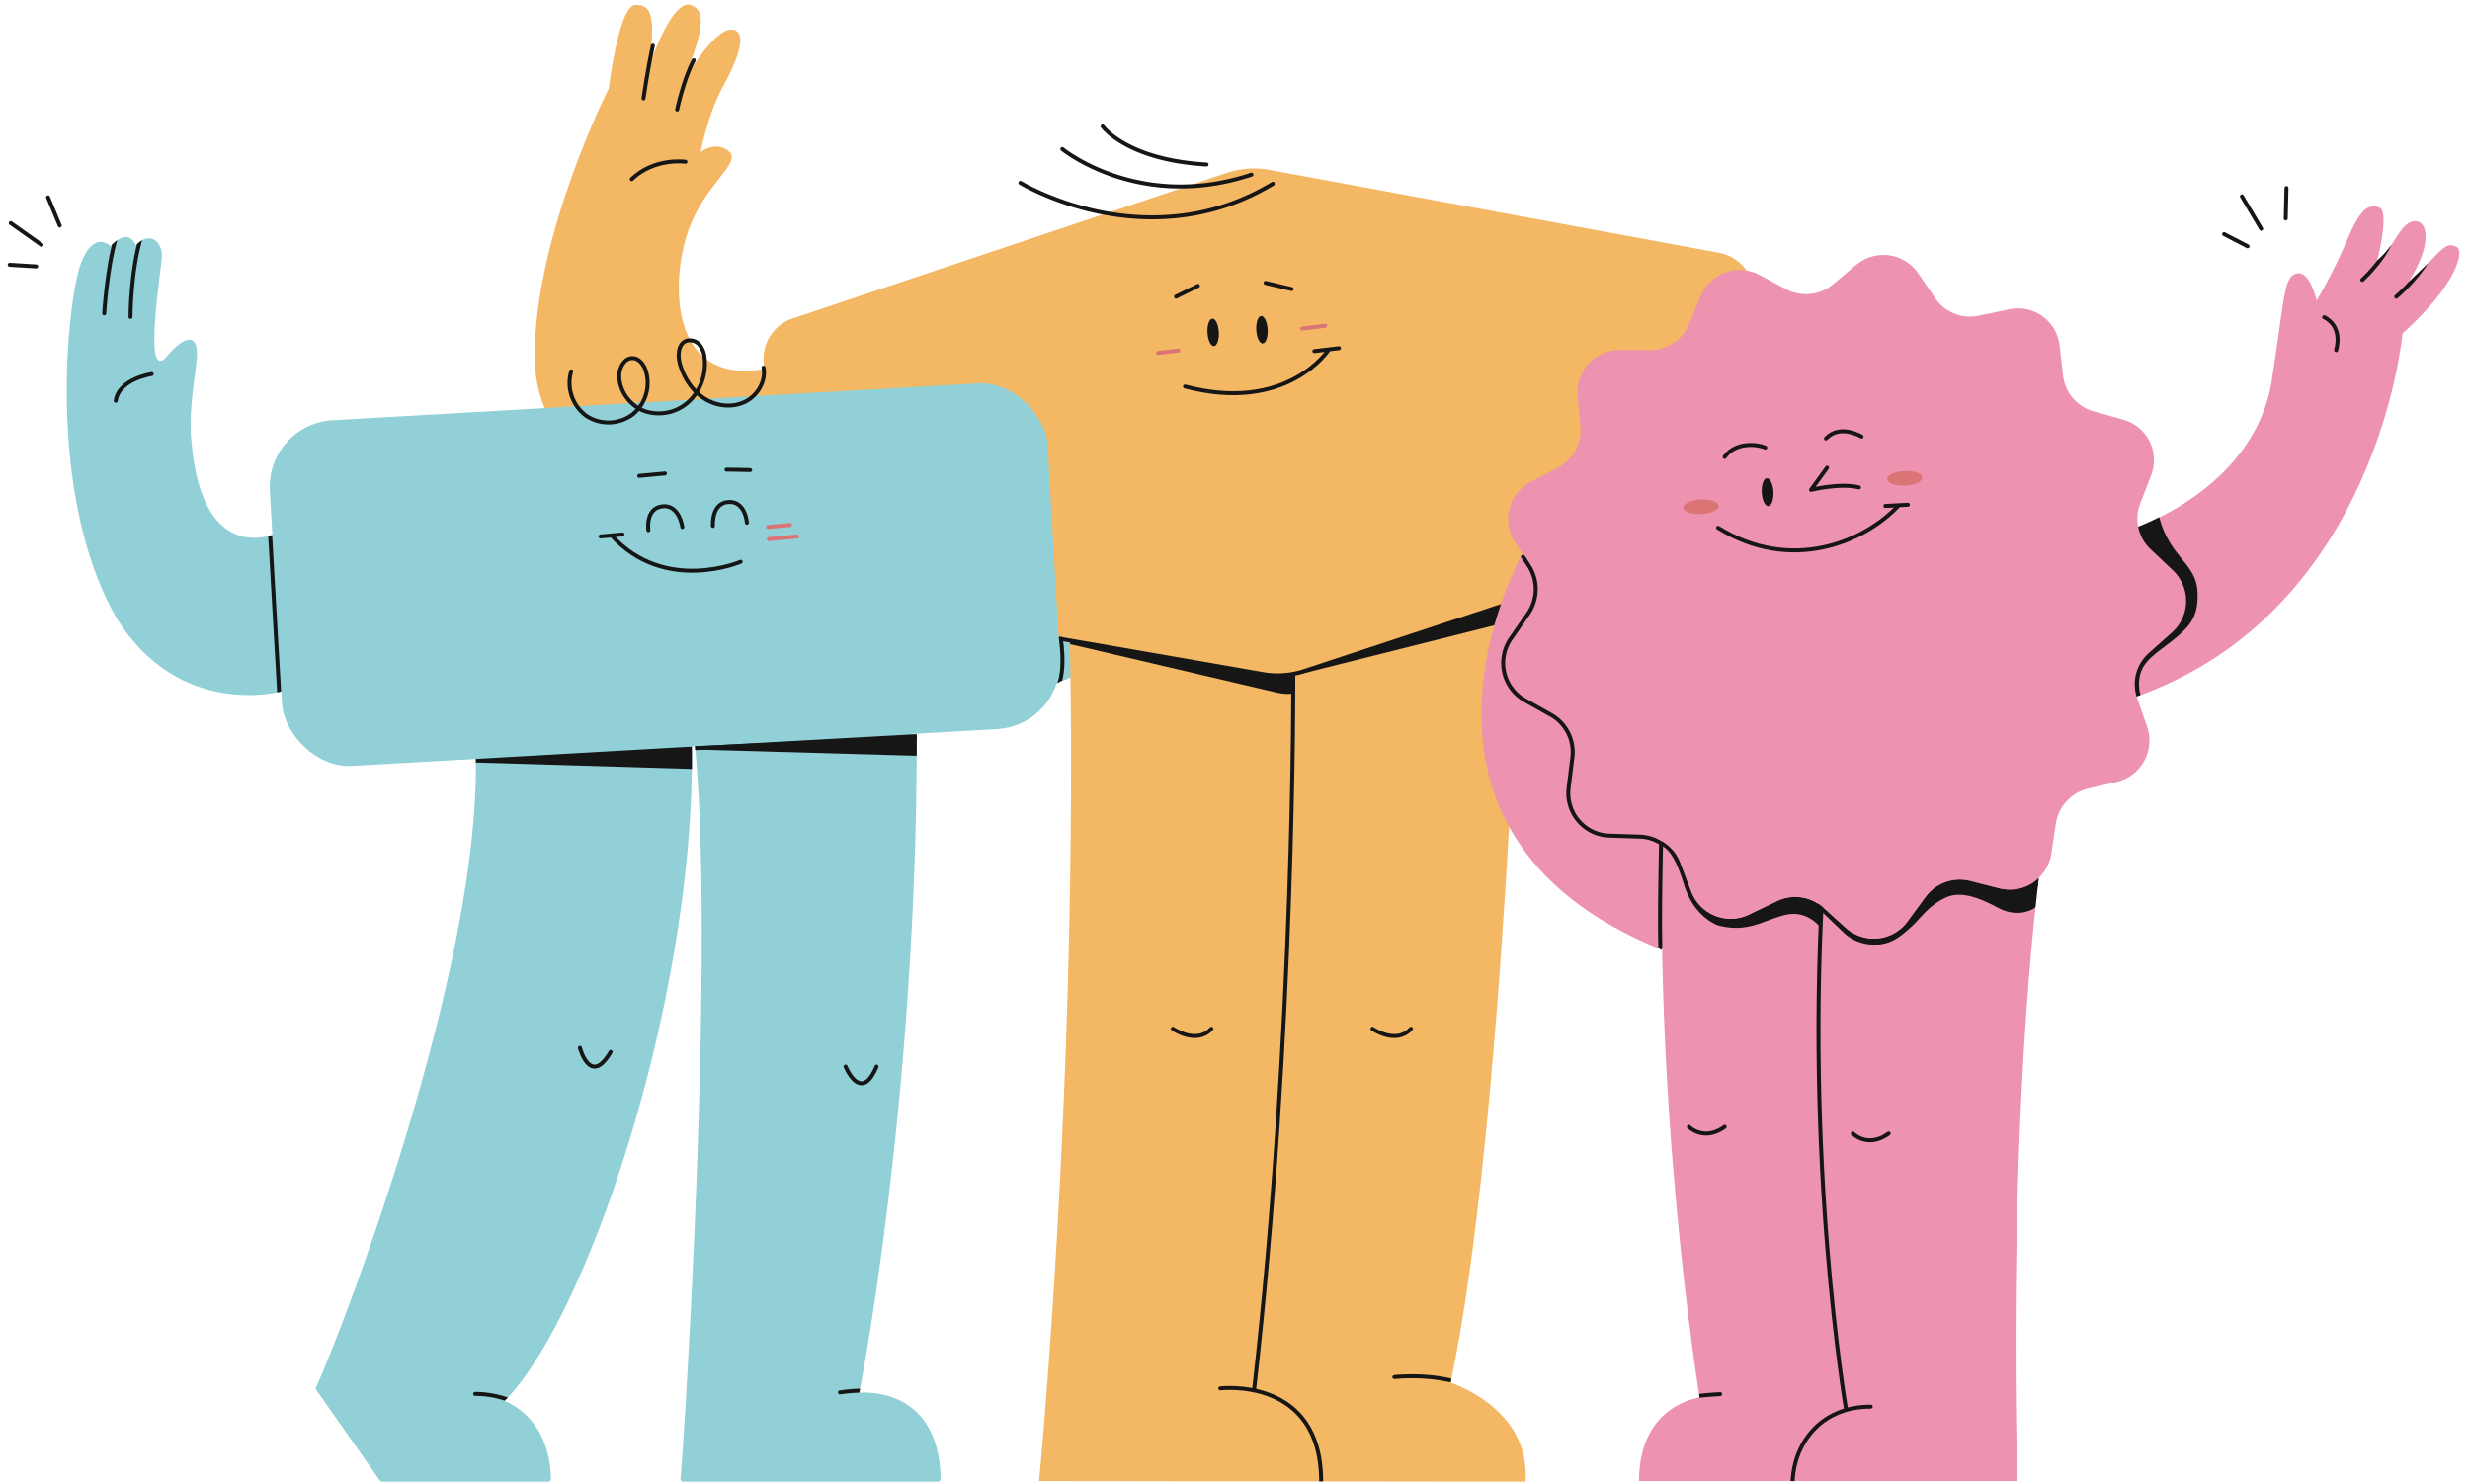 <svg id="_Слой_1" data-name="Слой 1" xmlns="http://www.w3.org/2000/svg" viewBox="0 0 1243.66 747.13"><defs><style>.cls-1,.cls-2,.cls-3,.cls-4,.cls-5{fill:none}.cls-6{clip-path:url(#clippath)}.cls-7{fill:#f4b764}.cls-8{fill:#ed92af}.cls-9{fill:#90d0d6}.cls-10{fill:#db7474}.cls-11{fill:#161617}.cls-12{clip-path:url(#clippath-1)}.cls-13{clip-path:url(#clippath-4)}.cls-14{clip-path:url(#clippath-3)}.cls-15{clip-path:url(#clippath-2)}.cls-16{clip-path:url(#clippath-7)}.cls-17{clip-path:url(#clippath-6)}.cls-18{clip-path:url(#clippath-5)}.cls-2,.cls-3,.cls-4,.cls-5{stroke-linecap:round;stroke-width:2px}.cls-2,.cls-4{stroke:#161617}.cls-2,.cls-5{stroke-linejoin:round}.cls-3{stroke:#db7474}.cls-3,.cls-4{stroke-miterlimit:10}.cls-5{stroke:#db7374}</style><clipPath id="clippath"><path class="cls-1" d="M531.99 344.1s27.09-14.36 34.41-20.31l-33.98-5.18s1.39 17.11-.43 25.49z"/></clipPath><clipPath id="clippath-1"><path class="cls-1" d="M141.96 267.46c9.93 54.54 0 80.61 0 80.61s-51.97 14.58-83.68-37.56c-35.37-62.39-24.22-159.25-17.76-177.28 6.46-18.03 15.14-9.32 15.14-9.32s8.64-9.97 12.73-.4c7.31-7.67 13.23-1.48 13.11 5.23-.12 6.71-10.11 65.84 2.77 50.42 8.95-10.7 15.72-11.23 14.84.77-.66 9.25-4.16 25.57-2.84 41.16 5.45 68.27 45.7 46.37 45.7 46.37z"/></clipPath><clipPath id="clippath-2"><path class="cls-1" d="M432.65 701.28s28.96-145.25 28.96-330.65c0 0-74.32-32.4-112.31-1.07 11.41 100.91-4.77 355.91-6.66 375.09-.02.17 0 .35.06.52.05.17.14.32.26.45s.26.23.42.3c.16.07.33.11.51.11h128.49c.33 0 .65-.13.89-.37.24-.23.37-.55.37-.89-.75-48.01-40.99-43.5-40.99-43.5z"/></clipPath><clipPath id="clippath-3"><path class="cls-1" d="M254 705.42c40.99-40.99 95.27-199.72 94.39-327.45 0 0-77.11-28.11-108.82 2.73 2.38 113.7-74.2 306.17-80.47 317.7a1.784 1.784 0 0 0 .12 1.38l32.09 45.75c.31.29.71.47 1.13.5h83.74c.32-.03.63-.17.85-.4.23-.23.37-.53.4-.85-.63-31.97-23.44-39.36-23.44-39.36z"/></clipPath><clipPath id="clippath-4"><path class="cls-1" d="M1033.71 391.18c-25.09 147.78-17.9 354.55-17.9 354.55H825.25c0-38.6 30.52-42.04 30.52-42.04s-25.09-152.33-17.75-310.72c0 0 117.03-1.78 195.68-1.78z"/></clipPath><clipPath id="clippath-5"><path class="cls-1" d="M1074.73 265.91s60.79-20.88 69.16-74.54c6.59-42.25 5.84-51.76 12.42-53.65s10.16 13.55 10.16 13.55 7.91-12.99 14.96-29.65 10.73-18.92 16.38-17.22-.85 26.72-.85 26.72 4.81-3.85 8.76-10.35 7.62-10.73 12.14-9.04 6.21 12.14-5.08 30.21c0 0 7.91-7.34 13.27-12.99s7.34-6.49 11.01-4.52.28 18.64-27.39 43.48c0 0-12.88 139.88-134.69 183.07 0 0-20.81-49.23-.26-85.09z"/></clipPath><clipPath id="clippath-6"><path class="cls-1" d="M766.22 279.34s-65.5 140.17 70.51 198.89l8.86-65.22s-52.38-128.97-79.36-133.67z"/></clipPath><clipPath id="clippath-7"><path class="cls-1" d="M765.72 286.53s-8.25 282.55-35.32 409.65c0 0 40.54 12.87 37.66 49.86l-244.88-.31s20.07-204.94 15.39-430.26l227.15-28.94z"/></clipPath></defs><path class="cls-9" d="M531.99 344.1s24.83-10.22 32.15-16.17l-31.23-8.29s.9 16.08-.92 24.47z"/><g class="cls-6"><path class="cls-2" d="M533.66 318.61s3.85 19.44-1.67 28.46"/></g><path class="cls-7" d="M765.72 286.53s-8.25 282.55-35.32 409.65c0 0 40.54 12.87 37.66 49.86l-244.88-.31s20.07-204.94 15.39-430.26l227.15-28.94zm-384.67-40.65s-111.81 13.54-111.81-66.83c0-60.9 37.27-134.48 37.27-134.48s5.08-41.79 13.27-42.07 10.45 5.08 7.06 30.78c0 0 11.29-33.9 20.89-30.79s4.24 17.8-3.67 38.69c0 0 16.72-29.81 25.98-25.98 7.44 3.08-2.45 21.94-5.65 27.67-8.13 14.56-11.58 33.57-11.58 33.57s8.19-5.96 14.4 0-12.42 15.84-20.89 40.4-9.69 77.69 39.06 68.92c0 0 8.66 45.42-4.33 60.11z"/><path class="cls-7" d="M617.61 87.08c6.86-2.33 14.2-2.86 21.33-1.56l226.74 41.78c4.65.87 8.87 3.25 12.02 6.78 3.15 3.53 5.03 8 5.37 12.72l6.8 95.91a21.375 21.375 0 0 1-14.51 21.76l-218.51 73.37a42.83 42.83 0 0 1-21.34 1.51l-226.75-41.71c-4.65-.87-8.88-3.25-12.02-6.78-3.15-3.53-5.03-8-5.36-12.72l-6.85-95.98a21.339 21.339 0 0 1 14.46-21.77l218.63-73.31z"/><path class="cls-2" d="M324.01 49.53s2.08-14.68 4.71-26.54m12.23 32.19s3.16-15.1 8.33-24.85m-4.16 51.11s-15.46-2.26-27.04 8.75"/><path class="cls-11" d="M638.26 165.88c-.21-3.82-1.67-6.85-3.24-6.77-1.58.09-2.69 3.26-2.47 7.08.21 3.82 1.67 6.85 3.24 6.77 1.58-.09 2.69-3.26 2.47-7.08zm-24.57 1.32c-.21-3.82-1.67-6.85-3.24-6.77-1.58.09-2.69 3.26-2.47 7.08.21 3.82 1.67 6.85 3.24 6.77 1.58-.09 2.69-3.26 2.47-7.08z"/><path class="cls-4" d="M637.23 142.44l13.12 3.09m-58.2 3.82l11-5.41m-6.51 50.67c51.47 13.67 72.3-18.45 72.3-18.45m-7.13.63l12.35-1.47"/><path class="cls-3" d="M655.6 165.42l11.7-1.39m-84.19 13.69l10.17-1.21"/><path class="cls-4" d="M555.19 63.65s12.12 16.87 52.32 19.17m-72.62-7.78s38.74 31.71 95.21 12.89m-116.33 4.14s63.56 38.78 127.12.46m132 206.99l-116.05 38.31a42.83 42.83 0 0 1-21.34 1.51l-101.35-17.66"/><path class="cls-8" d="M766.22 279.34s-77.56 139.41 70.51 198.89l8.86-65.22s-52.38-128.97-79.36-133.67z"/><path class="cls-9" d="M141.96 267.46c9.93 54.54 0 80.61 0 80.61s-51.97 14.58-83.68-37.56c-35.37-62.39-24.22-159.25-17.76-177.28 6.46-18.03 15.14-9.32 15.14-9.32s8.64-9.97 12.73-.4c7.31-7.67 13.23-1.48 13.11 5.23-.12 6.71-10.11 65.84 2.77 50.42 8.95-10.7 15.72-11.23 14.84.77-.66 9.25-4.16 25.57-2.84 41.16 5.45 68.27 45.7 46.37 45.7 46.37zm290.69 433.82s28.96-145.25 28.96-330.65c0 0-74.32-32.4-112.31-1.07 11.41 100.91-4.77 355.91-6.66 375.09-.02.17 0 .35.06.52.05.17.14.32.26.45s.26.23.42.3c.16.07.33.11.51.11h128.49c.33 0 .65-.13.89-.37.24-.23.37-.55.37-.89-.75-48.01-40.99-43.5-40.99-43.5z"/><path class="cls-9" d="M254 705.42c40.99-40.99 95.27-199.72 94.39-327.45 0 0-77.11-28.11-108.82 2.73 2.38 113.7-74.2 306.17-80.47 317.7a1.784 1.784 0 0 0 .12 1.38l32.09 45.75c.31.29.71.47 1.13.5h83.74c.32-.03.63-.17.85-.4.23-.23.37-.53.4-.85-.63-31.97-23.44-39.36-23.44-39.36z"/><rect class="cls-9" x="138.59" y="202.19" width="392.28" height="174.35" rx="33.53" ry="33.53" transform="rotate(-3.27 334.31 288.99)"/><path class="cls-10" d="M845.77 255.14c4.89-.26 8.77-2.11 8.66-4.15s-4.16-3.48-9.05-3.22-8.77 2.11-8.66 4.15 4.16 3.48 9.05 3.22z"/><path class="cls-4" d="M287.61 186.97c-2.43 8.22.51 17.09 7.4 22.27 7.08 4.84 16.44 4.61 23.39-.45 6.71-5.31 9.33-14.36 6.64-22.49-1.08-2.91-3.24-5.77-6.29-5.97-4.33-.3-7.05 4.86-6.96 9.24.18 7.78 5.78 15.08 13.17 17.55a22.4 22.4 0 0 0 21.82-4.84c5.77-5.46 8.69-13.18 8.06-21.11-.04-2.56-.83-5.12-2.35-7.19-1.57-2.17-4.23-3.06-6.84-2.38-4.19 1.47-4.49 7.28-3.32 11.61 1.96 6.9 5.98 13.25 12.03 17.25s13.93 5 20.43 2c6.5-2.99 10.95-10.37 9.68-17.36"/><path class="cls-2" d="M4.88 133.33L18.2 134.14"/><path class="cls-2" d="M5.4 112.32L20.88 123.29"/><path class="cls-2" d="M24.19 99.38L30.07 113.54"/><path class="cls-2" d="M326.47 266.96s-1.65-10.94 6.96-12.01 10.14 10.43 10.14 10.43m15.4-.57s-.92-11.41 7.73-12.04 9.37 10.45 9.37 10.45"/><path class="cls-2" d="M302.38 270.11L313.44 269.08"/><path class="cls-2" d="M372.94 282.85s-38.15 16.38-65.03-13.25"/><path class="cls-2" d="M321.86 239.6L334.79 238.4"/><path class="cls-2" d="M365.8 236.47c.75-.07 11.93.22 11.93.22"/><path class="cls-5" d="M386.72 265.34L397.78 264.31"/><path class="cls-5" d="M387.12 271.43L401.36 270.11"/><g class="cls-12"><path class="cls-2" d="M58.28 119.96c-4.42 14.92-5.8 37.83-5.8 37.83m18.72-39.22c-5.5 17.86-5.49 41.01-5.49 41.01m10.65 28.76s-16.54 2.44-18.08 13.44"/><path class="cls-2" d="M135.8 265.46L140.77 352.59"/></g><path class="cls-11" d="M348.39 375.9L348.4 387.18 239.58 383.93 239.56 382.11 348.39 375.9z"/><path class="cls-11" d="M350.06 375.81L350.06 377.39 461.58 380.54 461.61 369.63 350.06 375.81z"/><g class="cls-15"><path class="cls-2" d="M471.48 371.19L348.4 376.78"/><path class="cls-2" d="M422.92 701.07c4.68-.77 11.15-1.11 15.88-.84m-13.05-163.2s7.71 18.96 15.59 0"/></g><g class="cls-14"><path class="cls-2" d="M239.25 701.82c7.06 0 14.03 1.55 20.43 4.51M292 527.59s5.15 19.81 15.46 2.05"/></g><path class="cls-8" d="M1033.71 391.18c-25.09 147.78-17.9 354.55-17.9 354.55H825.25c0-38.6 30.52-42.04 30.52-42.04s-25.09-152.33-17.75-310.72c0 0 117.03-1.78 195.68-1.78z"/><g class="cls-13"><path class="cls-2" d="M929.48 709.48s-21.57-125.34-10.9-276.96m-16.02 315.1c0-19.68 13.31-39.37 39.37-39.37m-91.55-4.74c5.22-.8 10.47-1.32 15.75-1.57"/><path class="cls-11" d="M836.93 425.73c1.99 1.88 5.87 2.95 10.98 19.68s17.22 20.56 17.22 20.56c15.25 3.95 23.01-2.82 34.02-5.36s17.5 6.45 17.5 6.45l-.08-11.22a21.22 21.22 0 0 0-22.06-1.99l-13.81 6.65a21.204 21.204 0 0 1-17.11.65 21.3 21.3 0 0 1-7.3-4.83 21.1 21.1 0 0 1-4.72-7.37l-5.4-14.31a21.013 21.013 0 0 0-7.49-9.85c-.57-.41-1.15-.79-1.75-1.13v2.09zm118.9 46.16c11.29-7.72 12.38-14.28 23.46-19.76 7.04-3.48 15.62-1.04 26.64 4.89s18.86-.07 18.86-.07l2.7-15.86c-.75.67-2.96 2.7-3.8 3.26a21.258 21.258 0 0 1-16.92 2.95l-14.82-3.77a21.333 21.333 0 0 0-22.35 8.03l-9.04 12.31c-1.74 2.4-3.96 4.41-6.53 5.9a21.099 21.099 0 0 1-24.73-2.63L918 456.97c17.57 22.49 29.8 20.41 37.84 14.91z"/><path class="cls-2" d="M1028.7 443.16c-.75.67-4.18 2.63-5.02 3.19a21.258 21.258 0 0 1-16.92 2.95l-14.82-3.77a21.333 21.333 0 0 0-22.35 8.03l-9.04 12.31c-1.74 2.4-3.96 4.41-6.53 5.9a21.099 21.099 0 0 1-24.73-2.63l-13.68-13.06m-65.23 111.26s7.44 7.63 18.01 0m64.54 3.39s7.44 7.63 18.01 0"/></g><path class="cls-8" d="M1076.75 265.06s58.76-20.03 67.14-73.69c6.59-42.25 5.84-51.76 12.42-53.65s10.16 13.55 10.16 13.55 7.91-12.99 14.96-29.65 10.73-18.92 16.38-17.22-.85 26.72-.85 26.72 4.81-3.85 8.76-10.35 7.62-10.73 12.14-9.04 6.21 12.14-5.08 30.21c0 0 7.91-7.34 13.27-12.99s7.34-6.49 11.01-4.52.28 18.64-27.39 43.48c0 0-12.28 139.67-134.09 182.86 0 0-19.38-49.87 1.17-85.73z"/><g class="cls-18"><path class="cls-2" d="M1170.24 159.74s9.41 3.76 6.02 16.56m13.18-35.38s10.36-9.41 14.13-19.01m2.96 27.48s9.47-7.91 15.4-17.7"/><path class="cls-11" d="M1076.19 265.25s.53 10.02 3.34 13.18c5.35 6 12.99 9.79 12.99 9.79 2.15 2.02 2.8 3.96 3.95 6.68 1.15 2.72 1.55 3.54 1.51 6.49-.05 2.96-.93 1.83-2.16 4.52-1.24 2.68-1.26 5.11-3.48 7.06l-9.69 8c-3.19 2.76-8.71 13.33-9.79 17.41-1.07 4.08 1.09 8.92 2.49 12.89l2.45-1.16s-2.19-6.27.63-12.86 11.6-11.2 18.24-17.04 10.35-10.66 9.79-22.31c-.7-14.45-13.73-16.76-19.3-37.47l-10.96 4.81z"/></g><path class="cls-8" d="M934.69 133.33a21.28 21.28 0 0 1 7.75-4.13 21.08 21.08 0 0 1 8.76-.63c2.93.4 5.75 1.41 8.27 2.97 2.52 1.56 4.68 3.62 6.36 6.06l8.66 12.68c2.39 3.46 5.76 6.13 9.67 7.67s8.2 1.89 12.3.99l14.94-3.14c2.89-.65 5.89-.69 8.8-.11 2.91.58 5.66 1.77 8.08 3.49 2.42 1.72 4.45 3.93 5.95 6.48 1.51 2.55 2.46 5.4 2.79 8.34l1.76 15.19a21.196 21.196 0 0 0 15.44 17.95l14.69 4.14c2.86.77 5.52 2.13 7.82 4 2.3 1.87 4.18 4.2 5.52 6.84 1.34 2.64 2.11 5.53 2.25 8.49.15 2.96-.33 5.91-1.4 8.67l-5.52 14.31c-1.5 3.95-1.79 8.26-.83 12.38.96 4.12 3.13 7.85 6.23 10.73l11.05 10.42a21.24 21.24 0 0 1 5.01 7.2c1.15 2.72 1.72 5.66 1.68 8.61a21.2 21.2 0 0 1-1.95 8.55 21.2 21.2 0 0 1-5.24 7.03l-11.43 10.17a20.96 20.96 0 0 0-6.54 10.5c-1.07 4.08-.9 8.38.51 12.36l5.02 14.44c.96 2.8 1.32 5.77 1.07 8.72-.25 2.95-1.11 5.81-2.53 8.41-1.42 2.6-3.36 4.87-5.7 6.68a21.293 21.293 0 0 1-7.91 3.82l-14.94 3.52a21.48 21.48 0 0 0-15.95 17.45l-2.26 15.19c-.44 2.92-1.48 5.73-3.07 8.22-1.58 2.5-3.67 4.64-6.13 6.28a21.258 21.258 0 0 1-16.92 2.95l-14.82-3.77a21.333 21.333 0 0 0-22.35 8.03l-9.04 12.31c-1.74 2.4-3.96 4.41-6.53 5.9a21.099 21.099 0 0 1-24.73-2.63l-11.3-10.17a21.224 21.224 0 0 0-23.48-3.14l-13.81 6.65a21.204 21.204 0 0 1-17.11.65 21.3 21.3 0 0 1-7.3-4.83 21.1 21.1 0 0 1-4.72-7.37l-5.4-14.31a21.013 21.013 0 0 0-7.49-9.85 21.15 21.15 0 0 0-11.73-3.96l-15.32-.5a21.07 21.07 0 0 1-8.54-2.06 21.196 21.196 0 0 1-6.98-5.34 21.304 21.304 0 0 1-4.22-7.71c-.85-2.84-1.1-5.82-.73-8.75l1.88-15.07a21.235 21.235 0 0 0-10.67-21.22l-13.31-7.41a21.34 21.34 0 0 1-6.61-5.79 21.454 21.454 0 0 1-3.7-7.97c-.66-2.89-.71-5.88-.15-8.78.56-2.91 1.73-5.66 3.42-8.09l8.79-12.56c2.39-3.48 3.7-7.59 3.77-11.81.07-4.22-1.11-8.37-3.39-11.92l-8.41-12.81a21.431 21.431 0 0 1-3.11-8.2c-.46-2.92-.3-5.9.45-8.76.76-2.86 2.1-5.52 3.94-7.84 1.84-2.31 4.14-4.22 6.75-5.59l13.56-7.03a21.29 21.29 0 0 0 8.88-8.68c2.03-3.71 2.92-7.94 2.54-12.16l-1.51-15.19c-.26-2.95.09-5.92 1.04-8.72s2.47-5.38 4.46-7.56c2-2.18 4.42-3.93 7.13-5.13 2.71-1.2 5.63-1.82 8.59-1.82h15.32c4.23.01 8.36-1.23 11.87-3.58s6.24-5.69 7.84-9.6l5.78-13.94a21.28 21.28 0 0 1 4.96-7.28 21.24 21.24 0 0 1 16.22-5.84c2.96.21 5.84 1.05 8.46 2.45l13.44 7.16c3.74 1.97 7.98 2.78 12.18 2.33 4.2-.45 8.18-2.13 11.42-4.84l11.68-9.79z"/><path class="cls-11" d="M890.36 254.84c1.63-.08 2.78-3.3 2.58-7.19-.2-3.88-1.69-6.97-3.31-6.88s-2.78 3.3-2.58 7.19c.2 3.88 1.69 6.97 3.31 6.88z"/><path class="cls-2" d="M919.96 235.48l-8.12 11.19s14.63-3.66 24.17-1.26m-16.63-24.63c7.2-7.55 17.92-.94 17.92-.94m-68.92 10.2c5.78-7.88 16.91-6.3 20.44-4.67m-23.76 40.37c36.92 22.82 73.31 7.23 90.53-10.84m-6.29-.16l11.34-.59"/><path class="cls-10" d="M959.24 244.53c4.89-.26 8.77-2.11 8.66-4.15s-4.16-3.48-9.05-3.22-8.77 2.11-8.66 4.15 4.16 3.48 9.05 3.22zm-102.61 14.32c4.89-.26 8.77-2.11 8.66-4.15s-4.16-3.48-9.05-3.22-8.77 2.11-8.66 4.15 4.16 3.48 9.05 3.22z"/><path class="cls-2" d="M1119.83 117.87L1131.68 124.01"/><path class="cls-2" d="M1128.83 98.87L1138.52 115.18"/><path class="cls-2" d="M1151.25 94.67L1150.88 110"/><g class="cls-17"><path class="cls-2" d="M837.34 425.25a20.963 20.963 0 0 0-11.73-4l-15.32-.51a20.93 20.93 0 0 1-8.54-2.08 21.342 21.342 0 0 1-6.98-5.39 21.6 21.6 0 0 1-4.22-7.78 21.64 21.64 0 0 1-.73-8.84l1.88-15.22c.54-4.24-.19-8.54-2.09-12.36-1.9-3.82-4.89-6.97-8.58-9.06l-13.31-7.48a21.403 21.403 0 0 1-6.61-5.85 21.733 21.733 0 0 1-3.7-8.05c-.66-2.91-.71-5.94-.15-8.87.56-2.93 1.73-5.72 3.42-8.17l8.79-12.68c2.39-3.51 3.7-7.66 3.77-11.92a21.8 21.8 0 0 0-3.39-12.04l-8.41-12.93m74.9 209.38s-1.13-2.56 0-56.15"/></g><g class="cls-16"><path class="cls-4" d="M651.18 340.3s.85 179.17-19.66 358.74m-17.12.01s50.82-6.21 50.82 46.86m36.86-52.56s24.57-2.94 42.01 6.78M590.56 517.98s11.93 8.25 19.36 0m81.12 0s11.93 8.25 19.36 0"/></g><path class="cls-11" d="M538.74 324.31l102.91 24.14s6.21 1.69 9.53.56v-8.71s-6.11.91-19.82-1.68-92.62-16.14-92.62-16.14v1.83z"/><path class="cls-11" d="M651.18 340.3L752.35 314.88 755.49 304.71 651.18 340.3z"/></svg>